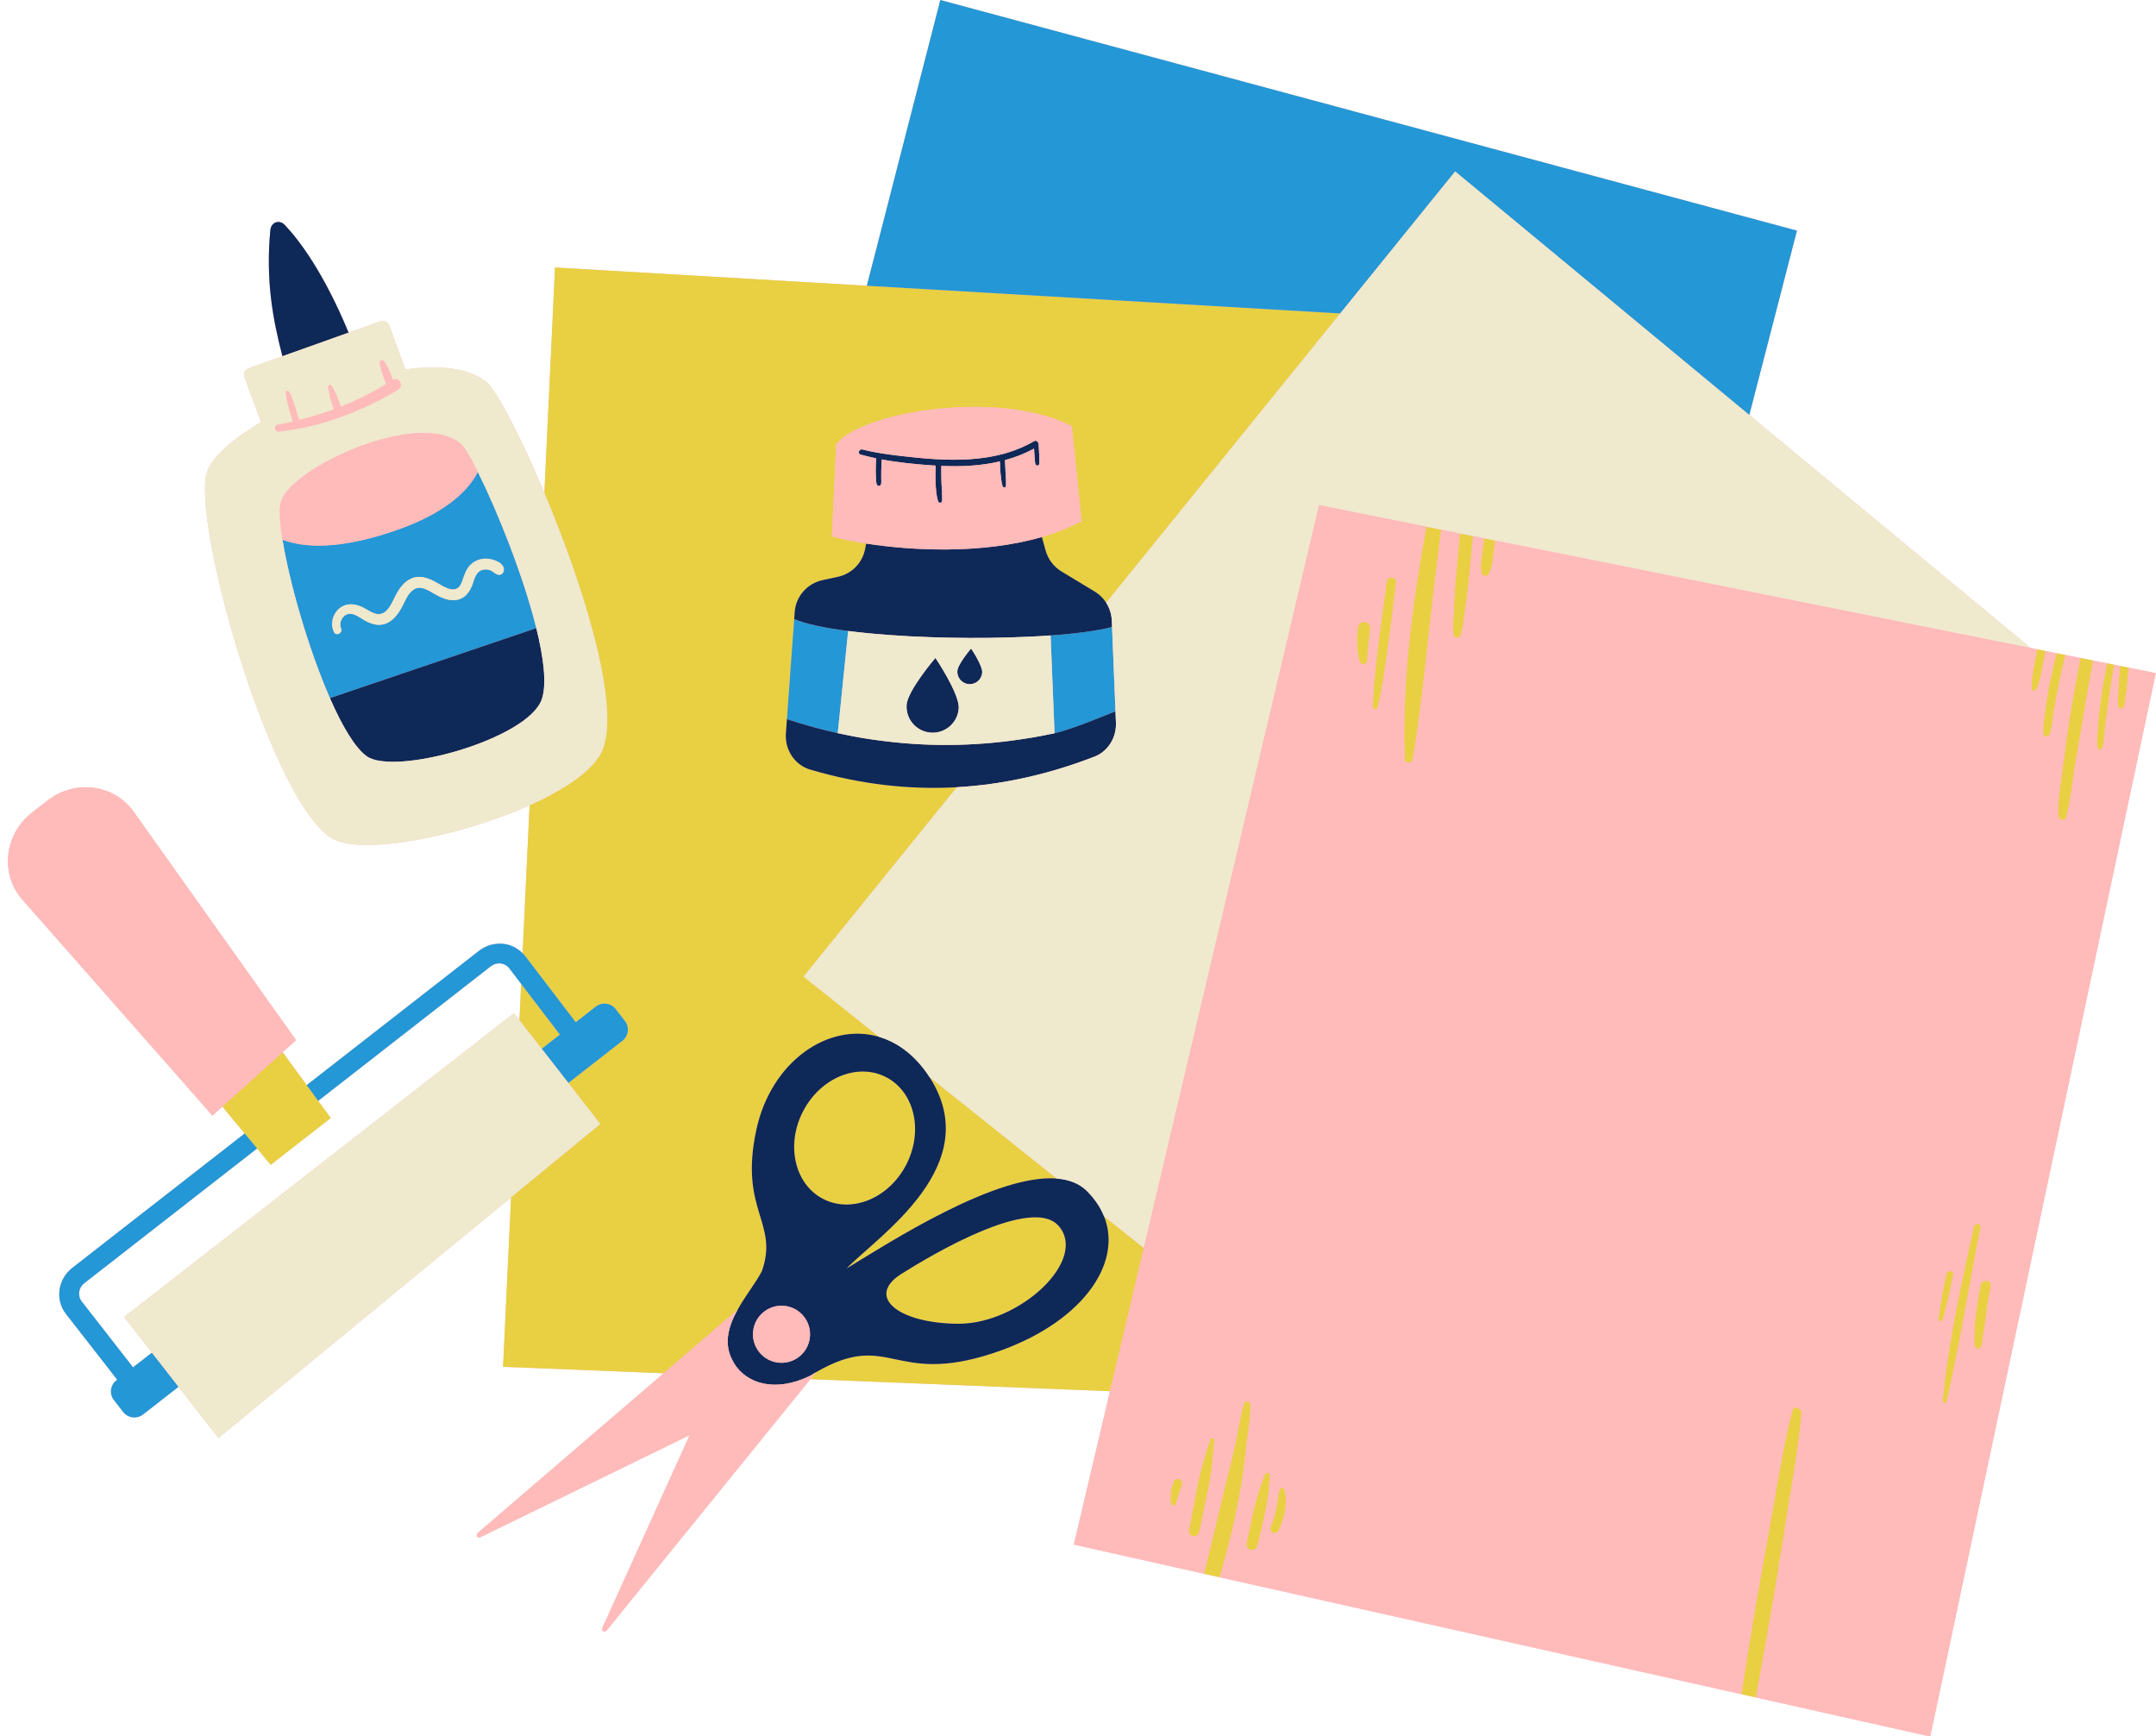 <?xml version="1.0" encoding="UTF-8" standalone="no"?><svg xmlns="http://www.w3.org/2000/svg" xmlns:xlink="http://www.w3.org/1999/xlink" fill="#000000" height="240.8" preserveAspectRatio="xMidYMid meet" version="1" viewBox="-1.1 0.0 299.0 240.8" width="299" zoomAndPan="magnify"><g id="change1_1"><path d="M294.108,92.594l-0.372-0.075l-0.832-0.167l-1.462-0.293l-0.322-0.065l-1.943-0.39l-0.697-0.14l-3.134-0.629 l-1.216-0.244l-1.534-0.308v0l-0.87-0.174l-1.211-0.243l-39.016-32.307l6.609-25.574L129.306,0l-10.192,39.628l-43.242-2.532 L74.395,68.36c-3.318-7.897-6.632-14.203-8.016-15.366c-2.519-2.009-6.633-2.386-11.259-1.75l-2.242-6.097 c-0.183-0.499-0.734-0.757-1.235-0.579l-4.394,1.564c-3.48-8.396-6.873-12.839-8.846-14.928c-0.766-0.811-1.911-0.403-2.016,0.725 c-0.659,7.025,0.36,12.396,1.678,17.473L33.4,51.062c-0.509,0.181-0.772,0.743-0.586,1.25l2.289,6.227 c-3.961,2.367-6.847,4.883-7.49,6.903c-2.18,6.85,8.651,45.141,17.169,50.735c3.891,2.555,17.716-0.081,27.564-4.497l-0.97,20.523 c-0.705-0.721-1.62-1.19-2.654-1.307c-1.216-0.137-2.426,0.208-3.407,0.973l-23.883,18.618l-3.338-4.56l1.858-1.676l-22.523-31.685 c-2.708-3.809-8.139-4.513-11.943-1.547l-2.16,1.684c-3.804,2.965-4.447,8.404-1.414,11.959l26.447,30.047l1.379-1.244l3.092,3.728 L8.925,175.83c-2.011,1.567-2.411,4.427-0.892,6.375l7.121,9.135l-0.111,0.087c-0.854,0.666-1.007,1.898-0.341,2.752l1.283,1.646 c0.666,0.854,1.898,1.007,2.752,0.341l4.925-3.839l5.533,7.097l40.583-33.374l-1.111,23.502l22.271,0.897l-25.793,22.164 c-0.307,0.263-0.008,0.758,0.351,0.582l29.047-14.167l-0.372,0.823l-1.308,2.893L82.43,225.787c-0.165,0.366,0.337,0.65,0.593,0.338 l23.476-28.96l4.458-5.5l0.322-0.398l41.561,1.674l-5.018,21.266l92.582,20.751l0.007,0.002l26.177,5.867l31.28-147.477 L294.108,92.594z M16.121,182.652l3.846,4.934l-2.614,2.038l-7.121-9.135c-0.602-0.772-0.443-1.906,0.354-2.528l23.972-18.687 l1.881,2.268l8.332-6.495l-1.741-2.378l23.947-18.668c0.389-0.303,0.869-0.44,1.351-0.386c0.482,0.054,0.907,0.293,1.197,0.673 l1.65,2.16l-0.238,5.041l-0.761-0.977L16.121,182.652z" fill="#ffbaba"/></g><g id="change2_1"><path d="M101.193,181.636l-10.255,8.812l-22.271-0.897l1.111-23.502l12.373-10.175l-4.433-5.686l7.503-5.849 c0.854-0.666,1.007-1.898,0.341-2.752l-1.283-1.646c-0.666-0.854-1.898-1.007-2.752-0.341l-2.78,2.167l-7.003-9.171 c-0.11-0.144-0.242-0.263-0.366-0.39l0.97-20.523c5.088-2.281,9.116-5.037,10.162-7.799c2.431-6.423-2.846-22.983-8.114-35.522 l1.478-31.264l43.242,2.532l65.654,3.844l-32.463,40.115c-0.398-0.617-0.929-1.15-1.578-1.541l-4.627-2.799 c-1.064-0.649-1.846-1.676-2.185-2.877l-0.529-1.896c1.938-0.563,3.797-1.282,5.507-2.197l-1.35-13.186 c-10.372-5.244-29.576-1.849-32.676,2.566l-0.602,12.714c1.055,0.321,2.705,0.688,4.752,1.009l-0.136,0.726 c-0.363,1.936-1.849,3.469-3.777,3.888l-2.147,0.462c-2.123,0.462-3.693,2.265-3.851,4.434l-0.068,0.968l-1.009,13.874l-0.143,1.98 c-0.161,2.244,1.204,4.375,3.364,5.012c6.99,2.067,13.762,2.819,20.348,2.448l-21.255,26.266l10.48,8.361 c-6.976-2.075-14.978,3.352-17.037,12.902c-2.41,11.178,3.152,12.831,0.778,19.567C103.854,177.725,102.33,179.59,101.193,181.636z M71.177,136.449l-0.238,5.041l3.085,3.957l2.523-1.967L71.177,136.449z M124.301,176.427c-5.695,3.26-0.897,7.147,7.571,7.154 c8.469,0.004,17.973-8.869,13.83-13.58C141.557,165.285,124.645,176.23,124.301,176.427z M152.009,168.678 c2.688,6.723-3.326,15.029-15.41,18.993c-13.922,4.567-14.306-3.282-24.549,2.643l-0.036,0.044l-0.735,0.909l41.561,1.674 l4.687-19.861L152.009,168.678z M124.577,161.529c2.412-4.666,1.162-10.103-2.789-12.146c-3.953-2.044-9.111,0.081-11.523,4.746 c-2.411,4.663-1.163,10.099,2.79,12.143C117.006,168.316,122.166,166.192,124.577,161.529z M116.298,175.921 c6.06-3.691,20.719-13.148,29.155-12.474l-17.666-14.093C135.742,161.607,120.654,171.43,116.298,175.921z M183.207,166.902 c0.056,0.018,0.09-0.068,0.033-0.086C183.184,166.798,183.15,166.884,183.207,166.902z M174.33,204.455 c-0.199,0.398-0.314,0.832-0.45,1.254c-0.118,0.367-0.285,0.702-0.387,1.074c-0.221,0.805-0.484,1.604-0.678,2.414 c-0.389,1.626-0.716,3.266-1.053,4.903c-0.085,0.413,0.277,0.824,0.674,0.876c0.454,0.059,0.778-0.262,0.876-0.674 c0.386-1.628,0.793-3.253,1.117-4.895c0.159-0.808,0.296-1.649,0.401-2.468c0.049-0.382,0.047-0.767,0.095-1.151 c0.052-0.416,0.111-0.823,0.099-1.243C175.013,204.153,174.476,204.164,174.33,204.455z M268.903,180.747 c0.064-0.267,0.165-0.519,0.223-0.786c0.226-1.056,0.439-2.114,0.658-3.171c0.125-0.6-0.827-0.705-0.949-0.105 c-0.214,1.054-0.475,2.11-0.644,3.173c-0.084,0.528-0.148,1.065-0.238,1.596c-0.087,0.513-0.213,1.027-0.199,1.547 c0.008,0.306,0.437,0.29,0.542,0.061c0.218-0.473,0.296-1.019,0.417-1.524C268.776,181.273,268.84,181.01,268.903,180.747z M273.579,178.212c-0.289,1.429-0.534,2.867-0.707,4.315c-0.086,0.719-0.179,1.431-0.144,2.151c0.032,0.66-0.173,1.519,0.11,2.131 c0.119,0.257,0.537,0.376,0.709,0.092c0.363-0.597,0.279-1.407,0.434-2.077c0.162-0.699,0.224-1.409,0.316-2.124 c0.188-1.445,0.412-2.886,0.689-4.317C275.16,177.487,273.759,177.323,273.579,178.212z M272.664,170.119 c-1.8,7.959-3.593,16.031-4.346,24.168c-0.033,0.359,0.467,0.407,0.546,0.068c1.861-7.971,3.105-16.095,4.705-24.123 C273.684,169.651,272.791,169.554,272.664,170.119z M176.927,206.44c-0.153-0.222-0.442-0.114-0.548,0.081 c-0.107,0.196-0.089,0.426-0.138,0.64c-0.055,0.243-0.091,0.466-0.12,0.714c-0.053,0.451-0.158,0.887-0.238,1.333 c-0.16,0.887-0.42,1.74-0.782,2.566c-0.133,0.304,0.051,0.679,0.351,0.796c0.325,0.126,0.658-0.047,0.796-0.351 c0.416-0.913,0.726-1.883,0.9-2.871c0.083-0.47,0.082-0.974,0.079-1.451c-0.002-0.262-0.016-0.477-0.077-0.728 C177.087,206.913,177.08,206.662,176.927,206.44z M167.305,199.725c0.02-0.294-0.422-0.45-0.527-0.139 c-0.69,2.044-1.334,4.096-1.764,6.215c-0.437,2.151-0.829,4.31-1.231,6.467c-0.172,0.921,1.243,1.086,1.435,0.183 c0.45-2.107,0.911-4.213,1.327-6.327C166.96,204.008,167.156,201.874,167.305,199.725z M188.181,86.24 c-0.472-0.032-0.877,0.28-0.943,0.753c-0.057,0.403-0.102,0.807-0.133,1.213c-0.018,0.235-0.025,0.465-0.01,0.701 c-0.009-0.137,0.004,0.088,0.005,0.116c0.002,0.149,0.004,0.299,0.008,0.448c0.005,0.189,0.012,0.377,0.022,0.565 c0.008,0.149,0.009,0.285,0.067,0.428c0.04,0.1,0.018,0.009,0.035,0.129c0.058,0.413,0.081,0.865,0.289,1.231 c0.1,0.176,0.246,0.303,0.461,0.296c0.19-0.006,0.385-0.12,0.45-0.309c0.13-0.379,0.109-0.763,0.132-1.16 c0.01-0.178,0.071-0.331,0.08-0.559c0.008-0.203,0.019-0.405,0.034-0.607c0.027-0.379,0.084-0.752,0.118-1.131 c0.035-0.392,0.082-0.782,0.14-1.171C189,86.742,188.629,86.271,188.181,86.24z M162.489,205.136 c-0.308-0.114-0.702,0.005-0.825,0.336c-0.187,0.504-0.371,1.04-0.401,1.58c-0.014,0.251-0.034,0.502-0.039,0.754 c-0.003,0.144-0.01,0.291-0.001,0.435c0.009,0.164,0.053,0.296,0.137,0.437c0.111,0.187,0.396,0.159,0.518,0.009 c0.178-0.22,0.206-0.511,0.275-0.778c0.026-0.101,0.032-0.122,0.067-0.238c0.036-0.119,0.077-0.233,0.121-0.349 c0.172-0.45,0.302-0.914,0.484-1.361C162.949,205.656,162.811,205.256,162.489,205.136z M191.199,80.67 c-0.386,2.888-0.785,5.774-1.135,8.666c-0.348,2.872-0.719,5.812-0.772,8.707c-0.008,0.435,0.561,0.487,0.661,0.074 c0.684-2.817,1.073-5.759,1.466-8.629c0.395-2.886,0.743-5.779,1.103-8.67C192.628,79.968,191.312,79.82,191.199,80.67z M201.37,73.979c-0.196,2.119-0.391,4.238-0.587,6.357c-0.118,1.278-0.194,2.561-0.237,3.843c-0.042,1.27-0.227,2.579-0.065,3.844 c0.062,0.485,0.813,0.604,0.973,0.114c0.38-1.166,0.453-2.423,0.637-3.63c0.201-1.316,0.377-2.635,0.505-3.961 c0.198-2.067,0.396-4.134,0.595-6.202l-0.3-0.06L201.37,73.979z M289.9,100.245c-0.05,1.092-0.304,2.317-0.116,3.397 c0.057,0.326,0.569,0.437,0.681,0.081c0.32-1.015,0.27-2.176,0.425-3.229c0.174-1.174,0.296-2.357,0.459-3.534 c0.222-1.593,0.486-3.181,0.773-4.765l-0.681-0.137l-0.322-0.065c-0.324,1.605-0.619,3.216-0.841,4.84 C290.124,97.964,289.952,99.106,289.9,100.245z M292.668,96.283c-0.017,0.57-0.119,1.202,0.042,1.753 c0.102,0.35,0.581,0.264,0.71-0.005c0.23-0.478,0.222-1.102,0.292-1.623c0.04-0.299,0.116-0.593,0.148-0.892 c0.03-0.278,0.046-0.558,0.07-0.836c0.06-0.696,0.119-1.391,0.178-2.087l0,0l-0.372-0.075l-0.832-0.167l-0.175,2.249 C292.685,95.167,292.684,95.719,292.668,96.283z M285.986,99.195c-0.364,2.23-0.653,4.455-0.938,6.694 c-0.301,2.361-0.757,4.793-0.727,7.175c0.007,0.592,0.939,0.984,1.128,0.278c0.596-2.219,0.801-4.557,1.168-6.824 c0.373-2.301,0.789-4.594,1.169-6.895c0.442-2.677,0.907-5.35,1.391-8.019l-0.697-0.14l-1.063-0.213 C286.904,93.893,286.419,96.54,285.986,99.195z M245.3,219.003c0.627-3.795,1.21-7.6,1.827-11.397 c0.626-3.85,1.299-7.767,1.61-11.656c0.056-0.7-1.067-1.084-1.264-0.327c-0.963,3.694-1.624,7.519-2.286,11.278 c-0.682,3.868-1.376,7.734-2.072,11.599c-0.986,5.471-1.854,10.964-2.71,16.458l0.007,0.002l2.017,0.452 C243.417,229.948,244.395,224.482,245.3,219.003z M282.58,98.215c-0.145,1.157-0.414,2.399-0.294,3.564 c0.044,0.428,0.716,0.551,0.859,0.118c0.342-1.038,0.397-2.183,0.582-3.258c0.202-1.179,0.43-2.357,0.66-3.532 c0.281-1.433,0.612-2.854,0.958-4.272l-1.216-0.244c-0.377,1.393-0.707,2.799-0.991,4.213 C282.91,95.936,282.723,97.07,282.58,98.215z M193.703,105.301c0.025,0.659,1.014,0.624,1.119,0.013 c0.98-5.714,1.572-11.506,2.211-17.271c0.539-4.864,1.118-9.73,1.732-14.587l-2.063-0.414 C194.792,83.646,193.298,94.539,193.703,105.301z M171.443,194.638c-0.61,1.892-0.838,3.916-1.282,5.851 c-0.494,2.153-1.033,4.303-1.556,6.449c-0.92,3.77-1.782,7.551-2.736,11.313l2.185,0.49c1.07-3.685,2.021-7.426,2.71-11.196 c0.389-2.131,0.71-4.283,0.922-6.438c0.208-2.119,0.677-4.235,0.62-6.373C172.293,194.282,171.575,194.23,171.443,194.638z M204.421,76.888c-0.053,0.412-0.109,0.82-0.133,1.235c-0.012,0.212-0.054,0.452-0.024,0.663c0.013,0.094,0.059,0.176,0.073,0.268 c0.019,0.12,0.019,0.246,0.029,0.368c0.042,0.534,0.854,0.614,1.028,0.121c0.036-0.101,0.065-0.208,0.108-0.306 c0.043-0.099,0.116-0.186,0.156-0.287c0.079-0.201,0.099-0.44,0.143-0.652c0.084-0.407,0.135-0.816,0.19-1.228 c0.094-0.702,0.187-1.405,0.281-2.107l-1.563-0.314C204.613,75.395,204.517,76.142,204.421,76.888z M280.967,92.436 c-0.093,0.514-0.173,1.031-0.245,1.549c-0.034,0.241-0.023,0.481-0.043,0.723c-0.023,0.272-0.062,0.542-0.014,0.814 c0.046,0.263,0.446,0.427,0.608,0.159c0.145-0.24,0.211-0.48,0.289-0.747c0.07-0.237,0.169-0.459,0.227-0.699 c0.128-0.529,0.246-1.063,0.349-1.597c0.152-0.785,0.304-1.569,0.457-2.354v0l-0.87-0.174l-0.325-0.065 C281.257,90.841,281.112,91.638,280.967,92.436z M36.44,161.542l8.332-6.495l-1.741-2.378l-1.597-2.182l-3.338-4.56l-8.354,7.538 l3.092,3.728l1.726,2.082L36.44,161.542z" fill="#e8d042"/></g><g id="change3_1"><path d="M184.769,43.472l-65.654-3.844L129.306,0l118.801,31.985l-6.609,25.574l-40.794-33.779L184.769,43.472z M145.149,101.689c2.011-0.431,6.216-2.116,8.45-3.044l-0.475-11.696c-2.02,0.527-5.017,0.925-8.527,1.176L145.149,101.689z M116.23,101.915c-0.383-0.079-0.765-0.153-1.148-0.239l1.442-14.168c0.845,0.108,1.738,0.205,2.657,0.296 c-0.919-0.092-1.81-0.189-2.656-0.297c-3.212-0.416-5.843-0.965-7.485-1.648l-1.009,13.874c2.337,0.77,4.689,1.421,7.05,1.943 C115.465,101.761,115.847,101.836,116.23,101.915z M121.909,102.825c6.476,0.775,13.034,0.632,19.679-0.469 C134.944,103.456,128.385,103.6,121.909,102.825z M17.354,189.624l0.191,0.246l-2.2,1.715l-0.191-0.246l-0.111,0.087 c-0.854,0.666-1.007,1.898-0.341,2.752l1.283,1.646c0.666,0.854,1.898,1.007,2.752,0.341l4.925-3.839l-3.695-4.74L17.354,189.624z M76.661,143.631l-0.115-0.151l-2.523,1.967l3.695,4.74l7.503-5.849c0.854-0.666,1.007-1.898,0.341-2.752l-1.283-1.646 c-0.666-0.854-1.898-1.007-2.752-0.341l-2.78,2.167l0.131,0.171L76.661,143.631z M66.979,134.002 c0.389-0.303,0.869-0.44,1.351-0.386c0.482,0.054,0.907,0.293,1.197,0.673l1.65,2.16l5.369,7.031l0.115,0.151l2.216-1.695 l-0.131-0.171l-7.003-9.171c-0.11-0.144-0.242-0.263-0.366-0.39c-0.705-0.721-1.62-1.19-2.654-1.307 c-1.216-0.137-2.426,0.208-3.407,0.973l-23.883,18.618l1.597,2.182L66.979,134.002z M17.545,189.869l-0.191-0.246l-7.121-9.135 c-0.602-0.772-0.443-1.906,0.354-2.528l23.972-18.687l-1.726-2.082L8.925,175.83c-2.011,1.567-2.411,4.427-0.892,6.375l7.121,9.135 l0.191,0.246L17.545,189.869z M73.277,87.115L44.655,96.82c-2.957-6.754-5.619-15.996-6.573-21.968 c3.089,1.15,7.723,1.286,14.67-0.945c7.287-2.34,10.851-5.436,12.416-8.458C67.747,70.589,71.449,79.712,73.277,87.115z M68.777,79.065c0.08-1.082-1.655-1.592-2.488-1.588c-1.043,0.005-2.007,0.486-2.564,1.378c-0.26,0.416-0.427,0.888-0.59,1.348 c-0.149,0.419-0.285,0.908-0.611,1.23c-0.821,0.811-2.189-0.134-2.955-0.571c-1.02-0.583-2.217-1.125-3.403-0.715 c-1.172,0.404-1.892,1.448-2.435,2.506c-0.452,0.88-1.01,2.376-2.158,2.509c-0.844,0.097-1.677-0.612-2.394-0.953 c-1.093-0.52-2.316-0.623-3.281,0.232c-0.896,0.794-1.208,2.128-0.681,3.208c0.316,0.648,1.272,0.112,0.977-0.535 c-0.345-0.756,0.218-1.848,1.055-1.98c0.784-0.124,1.576,0.538,2.212,0.897c0.837,0.473,1.789,0.804,2.749,0.516 c1.113-0.334,1.865-1.322,2.397-2.301c0.467-0.86,0.848-1.995,1.729-2.529c0.892-0.541,1.914,0.119,2.691,0.572 c0.975,0.568,2.093,1.115,3.255,0.899c1.042-0.194,1.672-0.988,2.057-1.916c0.318-0.766,0.47-1.877,1.356-2.202 c0.341-0.125,0.738-0.125,1.083-0.025c0.505,0.146,0.784,0.621,1.311,0.673C68.46,79.754,68.752,79.405,68.777,79.065z" fill="#2497d6"/></g><g id="change4_1"><path d="M116.525,87.507c-3.212-0.416-5.843-0.965-7.485-1.648l0.068-0.968c0.158-2.169,1.728-3.972,3.851-4.434 l2.147-0.462c1.927-0.419,3.414-1.952,3.777-3.888l0.136-0.726c6.183,0.97,16.028,1.515,24.369-0.906l0.529,1.896 c0.338,1.201,1.12,2.228,2.185,2.877l4.627,2.799c0.649,0.39,1.18,0.923,1.578,1.541c0.465,0.723,0.745,1.563,0.781,2.45 l0.037,0.912c-2.02,0.527-5.017,0.925-8.527,1.176l0-0.001c-0.985,0.071-2.007,0.131-3.061,0.18 c-6.937,0.326-15.186,0.18-21.858-0.449c-0.169-0.016-0.33-0.034-0.497-0.051C118.262,87.712,117.37,87.615,116.525,87.507z M153.664,100.227l-0.065-1.583c-2.234,0.928-6.439,2.613-8.45,3.044v0c-1.016,0.218-2.033,0.415-3.045,0.59 c-0.172,0.03-0.344,0.049-0.516,0.078c-6.644,1.101-13.203,1.244-19.679,0.469c-1.623-0.194-3.242-0.429-4.854-0.739 c-0.275-0.052-0.55-0.115-0.825-0.172c-0.383-0.079-0.765-0.153-1.148-0.238c-2.362-0.521-4.714-1.173-7.05-1.943l-0.143,1.98 c-0.161,2.244,1.204,4.375,3.364,5.012c6.99,2.067,13.762,2.819,20.348,2.448c6.537-0.368,12.891-1.842,19.091-4.241 C152.59,104.196,153.747,102.263,153.664,100.227z M124.628,97.761c-0.128,1.997,1.387,3.719,3.384,3.846 c1.997,0.128,3.719-1.387,3.847-3.384c0.128-1.997-3.232-6.985-3.232-6.985S124.756,95.764,124.628,97.761z M131.668,93.047 c-0.061,0.952,0.662,1.773,1.614,1.834s1.774-0.662,1.834-1.614c0.061-0.952-1.541-3.331-1.541-3.331S131.728,92.094,131.668,93.047 z M129.448,64.616c2.72,0.123,5.465,0.002,8.12-0.625c0.016,0.521,0.038,1.042,0.08,1.561c0.05,0.617,0.118,1.25,0.282,1.848 c0.068,0.246,0.471,0.281,0.483-0.017c0.025-0.61-0.021-1.23-0.058-1.839c-0.035-0.576-0.066-1.151-0.082-1.727 c1.4-0.381,2.758-0.906,4.032-1.599c0.014,0.274,0.03,0.547,0.05,0.82c0.017,0.227,0.03,0.455,0.051,0.682 c0.022,0.227,0.034,0.472,0.108,0.689c0.038,0.112,0.183,0.173,0.292,0.154c0.128-0.022,0.197-0.124,0.223-0.243 c0.026-0.12,0.015-0.244,0.014-0.365c-0.001-0.105,0.004-0.209,0-0.314c-0.009-0.228-0.018-0.455-0.027-0.683 c-0.018-0.468-0.051-0.935-0.079-1.403c-0.003-0.049-0.022-0.093-0.05-0.132c-0.084-0.227-0.318-0.388-0.586-0.232 c-5.57,3.227-12.218,2.765-18.368,2.055c-1.822-0.21-3.649-0.452-5.428-0.91c-0.461-0.119-0.718,0.573-0.25,0.706 c0.709,0.201,1.427,0.371,2.151,0.523c-0.038,0.576-0.063,1.153-0.057,1.73c0.003,0.32,0.008,0.641,0.032,0.961 c0.023,0.307-0.005,0.679,0.131,0.961c0.111,0.229,0.471,0.232,0.557-0.021c0.099-0.289,0.04-0.634,0.043-0.936 c0.003-0.311-0.002-0.623,0.004-0.934c0.01-0.537,0.026-1.073,0.055-1.609c2.312,0.434,4.674,0.664,7.003,0.828 c0.163,0.012,0.327,0.019,0.491,0.029c-0.04,0.782-0.047,1.564-0.015,2.347c0.035,0.856,0.091,1.751,0.336,2.577 c0.086,0.289,0.554,0.323,0.569-0.029c0.037-0.84-0.051-1.692-0.086-2.532C129.435,66.162,129.433,65.388,129.448,64.616z M149.638,165.175c1.095,1.09,1.879,2.27,2.372,3.503c2.688,6.723-3.326,15.029-15.41,18.993 c-13.922,4.567-14.306-3.282-24.549,2.643c-0.278,0.161-0.559,0.326-0.852,0.507c-4.886,2.365-8.786,1-10.459-1.699 c-0.004-0.007-0.009-0.011-0.014-0.018c-0.003-0.004-0.004-0.009-0.007-0.013c-0.105-0.172-0.2-0.349-0.286-0.531 c-1.204-2.323-0.462-4.726,0.761-6.925c1.137-2.046,2.66-3.911,3.372-5.367c2.374-6.736-3.188-8.389-0.778-19.567 c2.059-9.551,10.062-14.977,17.037-12.902c2.526,0.751,4.919,2.478,6.845,5.361c0.043,0.065,0.076,0.128,0.118,0.193 c7.955,12.253-7.133,22.076-11.489,26.567c6.06-3.691,20.719-13.148,29.155-12.474C147.133,163.581,148.57,164.111,149.638,165.175z M111.226,185.373c0.183-2.178-1.433-4.092-3.611-4.275c-2.178-0.183-4.092,1.433-4.275,3.611c-0.183,2.178,1.433,4.092,3.611,4.275 S111.043,187.551,111.226,185.373z M124.577,161.529c2.412-4.666,1.162-10.103-2.789-12.146c-3.953-2.044-9.111,0.081-11.523,4.746 c-2.411,4.663-1.163,10.099,2.79,12.143C117.006,168.316,122.166,166.192,124.577,161.529z M145.702,170.001 c-4.145-4.716-21.056,6.23-21.401,6.427c-5.695,3.26-0.897,7.147,7.571,7.154C140.341,183.585,149.845,174.712,145.702,170.001z M38.403,31.204c-0.766-0.811-1.911-0.403-2.016,0.725c-0.659,7.025,0.36,12.396,1.678,17.473l9.185-3.27 C43.77,37.735,40.377,33.293,38.403,31.204z M44.655,96.82c1.693,3.859,3.483,6.904,5.104,8.059 c3.886,2.765,22.421-2.371,24.288-7.927c0.693-2.058,0.259-5.677-0.77-9.837L44.655,96.82z" fill="#0e2857"/></g><g id="change5_1"><path d="M200.705,23.779l40.794,33.779l39.016,32.307l-74.243-14.903l-1.563-0.314l-1.519-0.305l-0.3-0.06 l-21.051-4.226L157.527,173.08l-5.518-4.402c-0.493-1.233-1.277-2.413-2.372-3.503c-1.068-1.064-2.505-1.594-4.185-1.728 l-17.666-14.093c-0.042-0.065-0.074-0.128-0.118-0.193c-1.926-2.883-4.318-4.61-6.845-5.361l-10.48-8.361l21.255-26.266 c6.537-0.368,12.891-1.842,19.091-4.241c1.899-0.735,3.057-2.669,2.973-4.704l-0.065-1.583l-0.475-11.696l-0.037-0.912 c-0.035-0.887-0.315-1.727-0.781-2.45l32.463-40.115L200.705,23.779z M144.597,88.125l0.552,13.564v0 c-1.016,0.218-2.033,0.415-3.045,0.59c-0.172,0.03-0.344,0.049-0.516,0.078c-6.644,1.1-13.203,1.243-19.679,0.469 c-1.623-0.194-3.242-0.429-4.854-0.739c-0.275-0.052-0.55-0.115-0.825-0.172c-0.383-0.079-0.765-0.153-1.148-0.239l1.442-14.168 c0.845,0.108,1.738,0.205,2.657,0.296c0.167,0.017,0.328,0.035,0.497,0.051c6.672,0.629,14.92,0.775,21.858,0.449 c1.054-0.049,2.076-0.109,3.061-0.18L144.597,88.125z M131.859,98.223c0.128-1.997-3.232-6.985-3.232-6.985 s-3.871,4.526-3.998,6.523c-0.128,1.997,1.387,3.719,3.384,3.846C130.009,101.735,131.731,100.22,131.859,98.223z M135.116,93.267 c0.061-0.952-1.541-3.331-1.541-3.331s-1.846,2.159-1.907,3.111s0.662,1.773,1.614,1.834S135.055,94.219,135.116,93.267z M77.718,150.187l-3.695-4.74l-3.085-3.957l-0.761-0.977l-54.056,42.139l3.846,4.934l3.695,4.74l5.533,7.097l40.583-33.374 l12.373-10.175L77.718,150.187z M72.347,111.681c-9.848,4.416-23.673,7.052-27.564,4.497c-8.518-5.594-19.349-43.885-17.169-50.735 c0.643-2.02,3.529-4.537,7.49-6.903l-2.289-6.227c-0.186-0.507,0.077-1.069,0.586-1.25l4.664-1.661l9.185-3.27l4.394-1.564 c0.501-0.178,1.051,0.08,1.235,0.579l2.242,6.097c4.626-0.635,8.74-0.258,11.259,1.75c1.383,1.163,4.698,7.47,8.016,15.366 c5.268,12.539,10.546,29.098,8.114,35.522C81.463,106.643,77.435,109.399,72.347,111.681z M37.619,59.849 c1.464-0.211,2.908-0.412,4.346-0.766c1.426-0.351,2.833-0.777,4.215-1.275c2.766-0.997,5.427-2.259,7.941-3.784 c0.826-0.501,0.098-1.824-0.715-1.33c-0.152-0.385-0.303-0.77-0.465-1.151c-0.055-0.13-0.102-0.272-0.173-0.394 c-0.075-0.129-0.147-0.238-0.214-0.373c-0.13-0.265-0.238-0.6-0.493-0.769c-0.156-0.103-0.407-0.032-0.457,0.16 c-0.081,0.313,0.062,0.637,0.147,0.937c0.037,0.13,0.056,0.256,0.08,0.387c0.028,0.149,0.095,0.297,0.144,0.44 c0.155,0.452,0.321,0.899,0.487,1.346c-2.01,1.214-4.116,2.269-6.299,3.134c-0.153-0.442-0.306-0.886-0.478-1.32 c-0.058-0.147-0.113-0.301-0.182-0.444c-0.039-0.081-0.096-0.13-0.142-0.203c-0.035-0.055-0.056-0.125-0.083-0.185 c-0.126-0.274-0.238-0.584-0.449-0.805c-0.147-0.154-0.385-0.042-0.403,0.155c-0.027,0.295,0.077,0.605,0.147,0.889 c0.016,0.064,0.046,0.137,0.05,0.203c0.005,0.085-0.005,0.161,0.015,0.247c0.034,0.146,0.081,0.292,0.125,0.435 c0.143,0.465,0.307,0.924,0.468,1.383c-1.198,0.442-2.415,0.834-3.647,1.169c-0.407,0.111-0.817,0.22-1.227,0.328 c-0.173-0.586-0.345-1.171-0.518-1.757c-0.117-0.396-0.261-0.778-0.399-1.166c-0.127-0.355-0.265-0.814-0.54-1.083 c-0.091-0.089-0.283-0.077-0.315,0.069c-0.079,0.362,0.03,0.782,0.11,1.137c0.093,0.415,0.192,0.826,0.315,1.234 c0.178,0.591,0.357,1.182,0.535,1.773c-0.716,0.175-1.436,0.333-2.158,0.452C36.778,59.024,37.018,59.935,37.619,59.849z M73.277,87.115c-1.828-7.403-5.53-16.526-8.108-21.666c-1.021-2.037-1.864-3.45-2.345-3.881c-5.77-4.939-23.65,3.319-24.964,8.017 c-0.268,0.962-0.161,2.846,0.222,5.267c0.954,5.972,3.616,15.214,6.573,21.968c1.693,3.859,3.483,6.904,5.104,8.059 c3.886,2.765,22.421-2.371,24.288-7.927C74.74,94.894,74.306,91.275,73.277,87.115z M66.289,77.477 c-1.043,0.005-2.007,0.486-2.564,1.378c-0.26,0.416-0.427,0.888-0.59,1.348c-0.149,0.419-0.285,0.908-0.611,1.23 c-0.821,0.811-2.189-0.134-2.955-0.571c-1.02-0.583-2.217-1.125-3.403-0.715c-1.172,0.404-1.892,1.448-2.435,2.506 c-0.452,0.88-1.01,2.376-2.158,2.509c-0.844,0.097-1.677-0.612-2.394-0.953c-1.093-0.52-2.316-0.623-3.281,0.232 c-0.896,0.794-1.208,2.128-0.681,3.208c0.316,0.648,1.272,0.112,0.977-0.535c-0.345-0.756,0.218-1.848,1.055-1.98 c0.784-0.124,1.576,0.538,2.212,0.897c0.837,0.473,1.789,0.804,2.749,0.516c1.113-0.334,1.865-1.322,2.397-2.301 c0.467-0.86,0.848-1.995,1.729-2.529c0.892-0.541,1.914,0.119,2.691,0.572c0.975,0.568,2.093,1.115,3.255,0.899 c1.042-0.194,1.672-0.988,2.057-1.916c0.318-0.766,0.47-1.877,1.356-2.202c0.341-0.125,0.738-0.125,1.083-0.025 c0.505,0.146,0.784,0.621,1.311,0.673c0.373,0.037,0.664-0.311,0.689-0.652C68.856,77.983,67.122,77.473,66.289,77.477z" fill="#efe9ce"/></g><g id="change1_2"><path d="M294.108,92.594c-0.059,0.696-0.119,1.391-0.178,2.087c-0.024,0.278-0.04,0.558-0.07,0.836 c-0.032,0.298-0.108,0.593-0.148,0.892c-0.07,0.521-0.062,1.145-0.292,1.623c-0.129,0.269-0.608,0.355-0.71,0.005 c-0.161-0.551-0.059-1.184-0.042-1.753c0.017-0.564,0.017-1.116,0.061-1.681l0.175-2.249l-1.462-0.293l0.681,0.137 c-0.286,1.584-0.551,3.171-0.773,4.765c-0.164,1.177-0.286,2.359-0.459,3.534c-0.156,1.053-0.106,2.214-0.425,3.229 c-0.112,0.356-0.624,0.245-0.681-0.081c-0.189-1.08,0.066-2.305,0.116-3.397c0.052-1.139,0.224-2.281,0.378-3.411 c0.222-1.625,0.517-3.235,0.841-4.84l-1.943-0.39c-0.483,2.669-0.949,5.342-1.391,8.019c-0.38,2.301-0.796,4.594-1.169,6.895 c-0.367,2.267-0.572,4.605-1.168,6.824c-0.19,0.706-1.121,0.314-1.128-0.278c-0.03-2.383,0.427-4.814,0.727-7.175 c0.285-2.239,0.573-4.464,0.938-6.694c0.434-2.655,0.918-5.302,1.431-7.944l1.063,0.213l-3.134-0.629 c-0.346,1.418-0.677,2.838-0.958,4.272c-0.23,1.174-0.458,2.353-0.66,3.532c-0.185,1.076-0.24,2.221-0.582,3.258 c-0.143,0.434-0.815,0.31-0.859-0.118c-0.12-1.166,0.15-2.407,0.294-3.564c0.143-1.145,0.33-2.279,0.558-3.411 c0.285-1.414,0.615-2.82,0.991-4.213l-1.534-0.308c-0.152,0.785-0.304,1.569-0.457,2.354c-0.104,0.534-0.222,1.068-0.349,1.597 c-0.058,0.24-0.157,0.462-0.227,0.699c-0.078,0.267-0.145,0.508-0.289,0.747c-0.162,0.268-0.562,0.104-0.608-0.159 c-0.048-0.272-0.009-0.541,0.014-0.814c0.021-0.242,0.01-0.482,0.043-0.723c0.072-0.517,0.151-1.035,0.245-1.549 c0.145-0.797,0.289-1.595,0.433-2.392l0.325,0.065l-1.211-0.243l-74.243-14.903c-0.093,0.703-0.187,1.405-0.281,2.107 c-0.055,0.412-0.106,0.821-0.19,1.228c-0.044,0.212-0.063,0.451-0.143,0.652c-0.04,0.101-0.113,0.188-0.156,0.287 c-0.043,0.098-0.072,0.205-0.108,0.306c-0.174,0.493-0.986,0.413-1.028-0.121c-0.01-0.121-0.01-0.248-0.029-0.368 c-0.014-0.092-0.06-0.175-0.073-0.268c-0.03-0.211,0.012-0.451,0.024-0.663c0.023-0.414,0.08-0.823,0.133-1.235 c0.096-0.746,0.192-1.493,0.288-2.239l-1.519-0.305c-0.198,2.067-0.396,4.134-0.595,6.202c-0.127,1.326-0.304,2.645-0.505,3.961 c-0.185,1.207-0.258,2.464-0.637,3.63c-0.159,0.489-0.91,0.37-0.973-0.114c-0.162-1.265,0.022-2.574,0.065-3.844 c0.043-1.282,0.119-2.565,0.237-3.843c0.196-2.119,0.391-4.238,0.587-6.357l1.52,0.305l-21.051-4.226L157.527,173.08l-4.687,19.861 l-5.018,21.266l92.582,20.751c0.856-5.494,1.725-10.987,2.71-16.458c0.696-3.865,1.391-7.731,2.072-11.599 c0.662-3.759,1.323-7.584,2.286-11.278c0.197-0.757,1.32-0.373,1.264,0.327c-0.311,3.889-0.984,7.806-1.61,11.656 c-0.617,3.797-1.2,7.602-1.827,11.397c-0.906,5.478-1.883,10.944-2.872,16.408l-2.017-0.452l26.177,5.867l31.28-147.477 L294.108,92.594z M162.825,205.961c-0.182,0.447-0.312,0.911-0.484,1.361c-0.044,0.116-0.085,0.231-0.121,0.349 c-0.035,0.116-0.041,0.137-0.067,0.238c-0.069,0.267-0.097,0.558-0.275,0.778c-0.122,0.151-0.407,0.179-0.518-0.009 c-0.084-0.141-0.128-0.273-0.137-0.437c-0.008-0.144-0.002-0.291,0.001-0.435c0.005-0.252,0.025-0.502,0.039-0.754 c0.031-0.54,0.214-1.076,0.401-1.58c0.123-0.331,0.516-0.45,0.825-0.336C162.811,205.256,162.949,205.656,162.825,205.961z M163.782,212.269c0.402-2.157,0.795-4.316,1.231-6.467c0.43-2.119,1.075-4.171,1.764-6.215c0.105-0.311,0.548-0.156,0.527,0.139 c-0.149,2.148-0.345,4.283-0.761,6.399c-0.416,2.114-0.877,4.22-1.327,6.327C165.024,213.354,163.61,213.19,163.782,212.269z M170.764,207.545c-0.689,3.77-1.641,7.511-2.71,11.196l-2.185-0.49c0.954-3.762,1.816-7.543,2.736-11.313 c0.524-2.147,1.062-4.297,1.556-6.449c0.444-1.935,0.673-3.959,1.282-5.851c0.131-0.408,0.85-0.356,0.862,0.096 c0.058,2.138-0.411,4.254-0.62,6.373C171.474,203.262,171.153,205.414,170.764,207.545z M174.925,205.789 c-0.048,0.384-0.046,0.769-0.095,1.151c-0.105,0.819-0.241,1.66-0.401,2.468c-0.324,1.642-0.73,3.267-1.117,4.895 c-0.098,0.412-0.422,0.733-0.876,0.674c-0.397-0.052-0.759-0.463-0.674-0.876c0.337-1.638,0.664-3.277,1.053-4.903 c0.194-0.811,0.457-1.609,0.678-2.414c0.102-0.372,0.269-0.707,0.387-1.074c0.136-0.423,0.251-0.857,0.45-1.254 c0.146-0.29,0.682-0.301,0.693,0.092C175.036,204.967,174.977,205.373,174.925,205.789z M177.147,209.348 c-0.174,0.989-0.483,1.959-0.9,2.871c-0.138,0.303-0.471,0.477-0.796,0.351c-0.3-0.117-0.484-0.492-0.351-0.796 c0.362-0.826,0.623-1.679,0.782-2.566c0.08-0.446,0.185-0.881,0.238-1.333c0.029-0.249,0.066-0.472,0.12-0.714 c0.048-0.214,0.031-0.444,0.138-0.64c0.106-0.194,0.395-0.303,0.548-0.081c0.153,0.222,0.16,0.474,0.221,0.729 c0.061,0.251,0.075,0.466,0.077,0.728C177.228,208.373,177.229,208.878,177.147,209.348z M183.207,166.902 c-0.057-0.018-0.023-0.104,0.033-0.086C183.298,166.833,183.264,166.92,183.207,166.902z M188.794,88.355 c-0.033,0.379-0.09,0.751-0.118,1.131c-0.015,0.202-0.026,0.404-0.034,0.607c-0.009,0.228-0.07,0.381-0.08,0.559 c-0.023,0.397-0.001,0.78-0.132,1.16c-0.065,0.189-0.26,0.303-0.45,0.309c-0.215,0.007-0.361-0.12-0.461-0.296 c-0.208-0.367-0.232-0.818-0.289-1.231c-0.017-0.12,0.006-0.028-0.035-0.129c-0.057-0.142-0.059-0.279-0.067-0.428 c-0.01-0.188-0.018-0.377-0.022-0.565c-0.004-0.149-0.006-0.299-0.008-0.448c0-0.028-0.013-0.253-0.005-0.116 c-0.016-0.236-0.008-0.466,0.01-0.701c0.031-0.406,0.076-0.81,0.133-1.213c0.067-0.473,0.471-0.785,0.943-0.753 c0.448,0.03,0.82,0.501,0.753,0.943C188.876,87.573,188.828,87.963,188.794,88.355z M191.419,89.488 c-0.393,2.871-0.782,5.812-1.466,8.629c-0.1,0.413-0.669,0.361-0.661-0.074c0.053-2.894,0.424-5.834,0.772-8.707 c0.351-2.892,0.749-5.778,1.135-8.666c0.114-0.85,1.429-0.703,1.323,0.148C192.162,83.709,191.814,86.602,191.419,89.488z M197.034,88.043c-0.639,5.765-1.231,11.557-2.211,17.271c-0.105,0.611-1.094,0.646-1.119-0.013 c-0.405-10.763,1.089-21.655,2.998-32.26l2.063,0.414C198.152,78.313,197.573,83.179,197.034,88.043z M267.753,183 c-0.013-0.521,0.112-1.035,0.199-1.547c0.09-0.531,0.154-1.068,0.238-1.596c0.169-1.062,0.43-2.119,0.644-3.173 c0.122-0.6,1.074-0.496,0.949,0.105c-0.219,1.057-0.432,2.116-0.658,3.171c-0.057,0.268-0.158,0.519-0.223,0.786 c-0.063,0.263-0.127,0.527-0.19,0.79c-0.122,0.506-0.2,1.051-0.417,1.524C268.19,183.289,267.761,183.305,267.753,183z M268.318,194.286c0.752-8.137,2.546-16.209,4.346-24.168c0.128-0.565,1.02-0.467,0.905,0.112c-1.6,8.028-2.844,16.152-4.705,24.123 C268.784,194.693,268.285,194.646,268.318,194.286z M274.298,182.701c-0.093,0.715-0.155,1.424-0.316,2.124 c-0.155,0.67-0.07,1.479-0.434,2.077c-0.172,0.283-0.59,0.164-0.709-0.092c-0.283-0.612-0.078-1.471-0.11-2.131 c-0.035-0.72,0.058-1.431,0.144-2.151c0.173-1.448,0.418-2.886,0.707-4.315c0.18-0.89,1.581-0.726,1.408,0.172 C274.71,179.815,274.486,181.256,274.298,182.701z M143.388,74.475c1.938-0.563,3.797-1.282,5.507-2.197l-1.35-13.186 c-10.372-5.244-29.576-1.849-32.676,2.566l-0.602,12.714c1.055,0.321,2.705,0.688,4.752,1.009 C125.202,76.351,135.047,76.896,143.388,74.475z M128.984,69.495c-0.246-0.825-0.301-1.72-0.336-2.577 c-0.032-0.783-0.024-1.565,0.015-2.347c-0.163-0.01-0.327-0.017-0.491-0.029c-2.329-0.164-4.691-0.394-7.003-0.828 c-0.029,0.536-0.045,1.072-0.055,1.609c-0.006,0.311-0.001,0.623-0.004,0.934c-0.003,0.302,0.055,0.647-0.043,0.936 c-0.086,0.253-0.447,0.25-0.557,0.021c-0.136-0.282-0.108-0.654-0.131-0.961c-0.025-0.319-0.029-0.64-0.032-0.961 c-0.006-0.577,0.019-1.154,0.057-1.73c-0.724-0.152-1.442-0.322-2.151-0.523c-0.468-0.133-0.21-0.825,0.25-0.706 c1.779,0.458,3.606,0.7,5.428,0.91c6.15,0.71,12.798,1.172,18.368-2.055c0.269-0.156,0.502,0.005,0.586,0.232 c0.028,0.039,0.047,0.083,0.05,0.132c0.028,0.467,0.061,0.935,0.079,1.403c0.009,0.228,0.018,0.455,0.027,0.683 c0.004,0.105-0.001,0.209,0,0.314c0.001,0.122,0.012,0.246-0.014,0.365c-0.026,0.119-0.095,0.22-0.223,0.243 c-0.109,0.019-0.254-0.042-0.292-0.154c-0.074-0.216-0.086-0.462-0.108-0.689c-0.022-0.227-0.034-0.455-0.051-0.682 c-0.021-0.273-0.036-0.547-0.05-0.82c-1.274,0.693-2.633,1.218-4.032,1.599c0.016,0.576,0.047,1.152,0.082,1.727 c0.037,0.609,0.083,1.229,0.058,1.839c-0.012,0.298-0.415,0.264-0.483,0.017c-0.164-0.598-0.232-1.231-0.282-1.848 c-0.042-0.519-0.063-1.04-0.08-1.561c-2.654,0.627-5.399,0.748-8.12,0.625c-0.015,0.773-0.013,1.546,0.019,2.318 c0.035,0.84,0.123,1.692,0.086,2.532C129.538,69.818,129.07,69.784,128.984,69.495z M112.015,190.358l-0.735,0.909l-0.322,0.398 l-4.458,5.5l-23.476,28.96c-0.255,0.312-0.758,0.028-0.593-0.338l10.432-23.045l1.308-2.893l0.372-0.823l-29.047,14.167 c-0.36,0.175-0.658-0.319-0.351-0.582l25.793-22.164l10.255-8.812c-1.222,2.199-1.964,4.602-0.761,6.925 c0.087,0.182,0.182,0.359,0.286,0.531c0.003,0.004,0.004,0.009,0.007,0.013c0.004,0.007,0.009,0.011,0.014,0.018 c1.672,2.698,5.573,4.064,10.459,1.699c0.293-0.182,0.574-0.347,0.852-0.507L112.015,190.358z M111.226,185.373 c-0.183,2.178-2.097,3.794-4.275,3.611s-3.794-2.097-3.611-4.275c0.183-2.178,2.097-3.794,4.275-3.611 C109.793,181.282,111.41,183.196,111.226,185.373z M38.096,145.927l-8.354,7.538l-1.379,1.244L1.915,124.662 c-3.033-3.555-2.39-8.994,1.414-11.959l2.16-1.684c3.804-2.965,9.235-2.262,11.943,1.547l22.523,31.685L38.096,145.927z M38.082,74.852c-0.383-2.421-0.491-4.305-0.222-5.267c1.314-4.698,19.193-12.956,24.964-8.017c0.481,0.431,1.325,1.844,2.345,3.881 c-1.565,3.023-5.13,6.118-12.416,8.458C45.804,76.138,41.17,76.002,38.082,74.852z M41.965,59.083 c-1.438,0.354-2.882,0.555-4.346,0.766c-0.6,0.087-0.84-0.825-0.232-0.925c0.722-0.119,1.442-0.277,2.158-0.452 c-0.178-0.591-0.357-1.182-0.535-1.773c-0.123-0.408-0.222-0.819-0.315-1.234c-0.08-0.355-0.189-0.776-0.11-1.137 c0.032-0.146,0.224-0.158,0.315-0.069c0.276,0.269,0.414,0.728,0.54,1.083c0.138,0.388,0.282,0.77,0.399,1.166 c0.173,0.586,0.345,1.171,0.518,1.757c0.411-0.107,0.82-0.217,1.227-0.328c1.232-0.335,2.449-0.727,3.647-1.169 c-0.161-0.459-0.325-0.919-0.468-1.383c-0.044-0.143-0.091-0.29-0.125-0.435c-0.02-0.087-0.01-0.163-0.015-0.247 c-0.004-0.066-0.034-0.139-0.05-0.203c-0.07-0.284-0.174-0.594-0.147-0.889c0.018-0.197,0.256-0.309,0.403-0.155 c0.212,0.221,0.324,0.53,0.449,0.805c0.027,0.059,0.048,0.13,0.083,0.185c0.046,0.073,0.103,0.122,0.142,0.203 c0.069,0.143,0.124,0.297,0.182,0.444c0.172,0.435,0.324,0.878,0.478,1.32c2.183-0.865,4.29-1.92,6.299-3.134 c-0.166-0.448-0.333-0.894-0.487-1.346c-0.049-0.143-0.117-0.291-0.144-0.44c-0.025-0.131-0.044-0.257-0.08-0.387 c-0.085-0.301-0.228-0.624-0.147-0.937c0.05-0.192,0.301-0.263,0.457-0.16c0.256,0.169,0.363,0.504,0.493,0.769 c0.067,0.136,0.139,0.244,0.214,0.373c0.071,0.122,0.118,0.264,0.173,0.394c0.162,0.381,0.312,0.766,0.465,1.151 c0.813-0.494,1.541,0.829,0.715,1.33c-2.514,1.524-5.175,2.787-7.941,3.784C44.798,58.306,43.391,58.732,41.965,59.083z" fill="#ffbaba"/></g></svg>